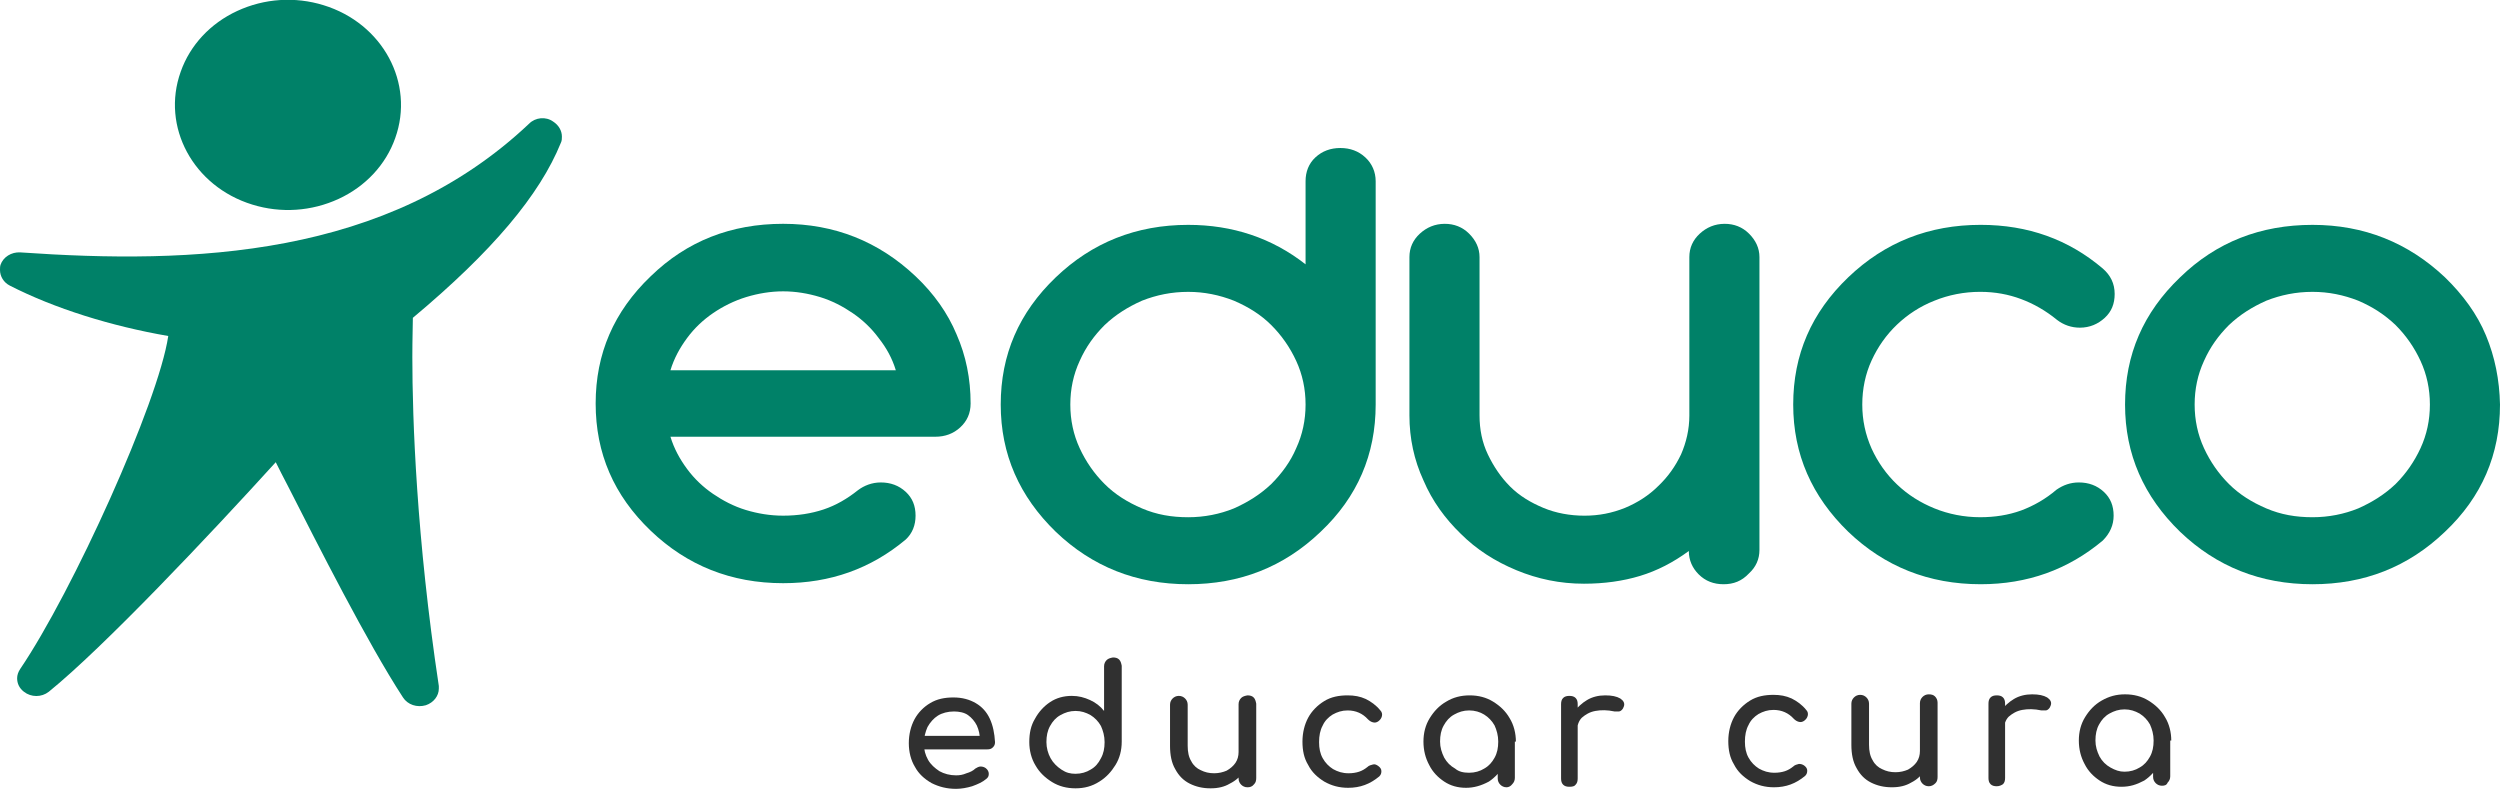 <?xml version="1.0" encoding="utf-8"?>
<!-- Generator: Adobe Illustrator 26.2.1, SVG Export Plug-In . SVG Version: 6.00 Build 0)  -->
<svg version="1.1" id="Capa_1" xmlns="http://www.w3.org/2000/svg" xmlns:xlink="http://www.w3.org/1999/xlink" x="0px" y="0px"
	 viewBox="0 0 481.4 151.9" style="enable-background:new 0 0 481.4 151.9;" xml:space="preserve">
<style type="text/css">
	.st0{fill:#303030;}
	.st1{fill:#008168;}
</style>
<g>
	<path class="st0" d="M184.1,151.9c-1.8,0-3.3-0.4-4.7-1.1c-1.4-0.8-2.5-1.8-3.2-3.1c-0.8-1.3-1.2-2.9-1.2-4.6
		c0-1.7,0.4-3.3,1.1-4.6s1.8-2.4,3-3.1c1.3-0.8,2.8-1.1,4.5-1.1s3.1,0.4,4.3,1.1c1.2,0.7,2.1,1.7,2.7,3s0.9,2.8,1,4.5
		c0,0.4-0.1,0.7-0.4,1s-0.6,0.4-1.1,0.4h-12.9v-2.6H190l-1.3,0.9c0-1.1-0.2-2-0.6-2.9c-0.4-0.8-1-1.5-1.7-2s-1.7-0.7-2.7-0.7
		c-1.2,0-2.3,0.3-3.1,0.8s-1.5,1.3-2,2.2c-0.4,0.9-0.7,2-0.7,3.2s0.3,2.2,0.8,3.1s1.3,1.6,2.2,2.2c0.9,0.5,2,0.8,3.2,0.8
		c0.7,0,1.3-0.1,2-0.4c0.7-0.2,1.3-0.5,1.7-0.9c0.3-0.2,0.7-0.4,1-0.4c0.4,0,0.7,0.1,1,0.3c0.4,0.3,0.6,0.7,0.6,1.1
		c0,0.4-0.1,0.7-0.5,1c-0.7,0.6-1.6,1-2.7,1.4C186.2,151.7,185.1,151.9,184.1,151.9z"/>
	<path class="st0" d="M207.1,151.8c-1.7,0-3.2-0.4-4.5-1.2s-2.4-1.8-3.2-3.2c-0.8-1.3-1.2-2.9-1.2-4.5c0-1.7,0.3-3.2,1.1-4.5
		c0.7-1.3,1.7-2.4,2.9-3.2s2.6-1.2,4.2-1.2c1.3,0,2.4,0.3,3.5,0.8s2,1.2,2.7,2.1v-8.6c0-0.5,0.2-0.9,0.5-1.2
		c0.3-0.3,0.7-0.4,1.2-0.5c0.5,0,0.9,0.1,1.2,0.4s0.4,0.7,0.5,1.2v14.6c0,1.7-0.4,3.2-1.2,4.5s-1.8,2.4-3.1,3.2
		C210.3,151.4,208.8,151.8,207.1,151.8z M207.1,149c1.1,0,2.1-0.3,2.9-0.8c0.9-0.5,1.5-1.2,2-2.2c0.5-0.9,0.7-1.9,0.7-3.1
		c0-1.2-0.3-2.2-0.7-3.1c-0.5-0.9-1.2-1.6-2-2.1c-0.9-0.5-1.8-0.8-2.9-0.8c-1.1,0-2,0.3-2.9,0.8s-1.5,1.2-2,2.1
		c-0.5,0.9-0.7,1.9-0.7,3.1c0,1.1,0.3,2.2,0.8,3.1c0.5,0.9,1.2,1.6,2.1,2.2S206.1,149,207.1,149z"/>
	<path class="st0" d="M233.1,151.8c-1.5,0-2.8-0.3-4-0.9c-1.2-0.6-2.1-1.5-2.8-2.8c-0.7-1.2-1-2.7-1-4.5v-7.9c0-0.5,0.2-0.9,0.5-1.2
		s0.7-0.5,1.2-0.5s0.9,0.2,1.2,0.5s0.5,0.7,0.5,1.2v7.9c0,1.2,0.2,2.2,0.7,3c0.4,0.8,1.1,1.4,1.8,1.7c0.8,0.4,1.6,0.6,2.6,0.6
		c0.9,0,1.7-0.2,2.4-0.5c0.7-0.4,1.3-0.9,1.7-1.5s0.6-1.3,0.6-2.1h2c0,1.3-0.3,2.5-1,3.6c-0.6,1.1-1.5,1.9-2.7,2.5
		C235.8,151.5,234.6,151.8,233.1,151.8z M240.2,151.6c-0.5,0-0.9-0.2-1.2-0.5s-0.5-0.7-0.5-1.2v-14.3c0-0.5,0.2-0.9,0.5-1.2
		s0.7-0.4,1.2-0.5c0.5,0,0.9,0.1,1.2,0.4c0.3,0.3,0.4,0.7,0.5,1.2v14.3c0,0.5-0.1,0.9-0.4,1.2C241.1,151.5,240.7,151.6,240.2,151.6z
		"/>
	<path class="st0" d="M259.6,151.7c-1.7,0-3.2-0.4-4.6-1.2c-1.3-0.8-2.4-1.8-3.1-3.2c-0.8-1.3-1.1-2.8-1.1-4.5s0.4-3.3,1.1-4.6
		c0.7-1.3,1.8-2.4,3.1-3.2s2.8-1.1,4.5-1.1c1.3,0,2.4,0.2,3.5,0.7c1,0.5,2,1.2,2.8,2.2c0.3,0.3,0.4,0.7,0.3,1.1
		c-0.1,0.4-0.3,0.7-0.7,1c-0.3,0.2-0.6,0.3-1,0.2s-0.7-0.3-1-0.6c-1-1.1-2.3-1.7-3.9-1.7c-1.1,0-2,0.3-2.9,0.8
		c-0.8,0.5-1.5,1.2-1.9,2.1c-0.5,0.9-0.7,2-0.7,3.2s0.2,2.2,0.7,3.1c0.5,0.9,1.2,1.6,2,2.1c0.9,0.5,1.8,0.8,3,0.8
		c0.7,0,1.4-0.1,2-0.3s1.1-0.5,1.6-0.9c0.3-0.3,0.7-0.4,1.1-0.5s0.7,0.1,1,0.3c0.4,0.3,0.6,0.6,0.6,1s-0.1,0.7-0.4,1
		C263.8,151,261.9,151.7,259.6,151.7z"/>
	<path class="st0" d="M282.3,151.7c-1.6,0-3-0.4-4.2-1.2s-2.2-1.8-2.9-3.2c-0.7-1.3-1.1-2.8-1.1-4.5s0.4-3.2,1.2-4.5
		s1.8-2.4,3.2-3.2c1.3-0.8,2.8-1.2,4.5-1.2s3.2,0.4,4.5,1.2s2.4,1.8,3.2,3.2c0.8,1.3,1.2,2.9,1.2,4.5h-1.2c0,1.7-0.4,3.2-1.1,4.5
		c-0.7,1.3-1.7,2.4-2.9,3.2C285.2,151.3,283.8,151.7,282.3,151.7z M282.9,148.8c1.1,0,2.1-0.3,2.9-0.8c0.9-0.5,1.5-1.2,2-2.1
		c0.5-0.9,0.7-1.9,0.7-3.1c0-1.2-0.3-2.2-0.7-3.1c-0.5-0.9-1.2-1.6-2-2.1s-1.8-0.8-2.9-0.8c-1.1,0-2,0.3-2.9,0.8s-1.5,1.2-2,2.1
		c-0.5,0.9-0.7,1.9-0.7,3.1c0,1.1,0.3,2.1,0.8,3.1c0.5,0.9,1.2,1.6,2.1,2.1C280.9,148.6,281.8,148.8,282.9,148.8z M290.1,151.6
		c-0.5,0-0.9-0.2-1.2-0.5s-0.5-0.7-0.5-1.2V145l0.6-3.4l2.7,1.1v7.1c0,0.5-0.2,0.9-0.5,1.2C290.9,151.4,290.5,151.6,290.1,151.6z"/>
	<path class="st0" d="M302.2,151.5c-0.5,0-0.9-0.1-1.2-0.4c-0.3-0.3-0.4-0.7-0.4-1.2v-14.3c0-0.5,0.1-0.9,0.4-1.2
		c0.3-0.3,0.7-0.4,1.2-0.4s0.9,0.1,1.2,0.4c0.3,0.3,0.4,0.7,0.4,1.2v14.3c0,0.5-0.1,0.9-0.4,1.2
		C303.2,151.4,302.8,151.5,302.2,151.5z M302.2,140.6c0-1.3,0.3-2.4,0.9-3.4c0.6-1,1.5-1.8,2.5-2.4s2.2-0.9,3.5-0.9s2.2,0.2,2.9,0.6
		c0.6,0.4,0.9,0.9,0.7,1.5c-0.1,0.3-0.2,0.5-0.4,0.7s-0.4,0.3-0.6,0.3c-0.2,0-0.5,0-0.8,0c-1.4-0.3-2.6-0.3-3.7-0.1
		c-1.1,0.2-1.9,0.7-2.6,1.3c-0.6,0.6-0.9,1.5-0.9,2.4L302.2,140.6z"/>
	<path class="st0" d="M341.6,151.6c-1.7,0-3.2-0.4-4.6-1.2c-1.3-0.8-2.4-1.8-3.1-3.2c-0.8-1.3-1.1-2.8-1.1-4.5s0.4-3.3,1.1-4.6
		s1.8-2.4,3.1-3.2s2.8-1.1,4.5-1.1c1.3,0,2.4,0.2,3.5,0.7c1,0.5,2,1.2,2.8,2.2c0.3,0.3,0.4,0.7,0.3,1.1c-0.1,0.4-0.3,0.7-0.7,1
		c-0.3,0.2-0.6,0.3-1,0.2s-0.7-0.3-1-0.6c-1-1.1-2.3-1.7-3.9-1.7c-1.1,0-2,0.3-2.9,0.8c-0.8,0.5-1.5,1.2-1.9,2.1
		c-0.5,0.9-0.7,2-0.7,3.2s0.2,2.2,0.7,3.1c0.5,0.9,1.2,1.6,2,2.1c0.9,0.5,1.8,0.8,3,0.8c0.7,0,1.4-0.1,2-0.3s1.1-0.5,1.6-0.9
		c0.3-0.3,0.7-0.4,1.1-0.5c0.4,0,0.7,0.1,1,0.3c0.4,0.3,0.6,0.6,0.6,1s-0.1,0.7-0.4,1C345.8,150.9,343.9,151.6,341.6,151.6z"/>
	<path class="st0" d="M364.3,151.6c-1.5,0-2.8-0.3-4-0.9c-1.2-0.6-2.1-1.5-2.8-2.8c-0.7-1.2-1-2.7-1-4.5v-7.9c0-0.5,0.2-0.9,0.5-1.2
		s0.7-0.5,1.2-0.5s0.9,0.2,1.2,0.5s0.5,0.7,0.5,1.2v7.9c0,1.2,0.2,2.2,0.7,3c0.4,0.8,1.1,1.4,1.8,1.7c0.8,0.4,1.6,0.6,2.6,0.6
		c0.9,0,1.7-0.2,2.4-0.5c0.7-0.4,1.3-0.9,1.7-1.5s0.6-1.3,0.6-2.1h2c0,1.3-0.3,2.5-1,3.6s-1.5,1.9-2.7,2.5
		C367,151.3,365.8,151.6,364.3,151.6z M371.4,151.4c-0.5,0-0.9-0.2-1.2-0.5s-0.5-0.7-0.5-1.2v-14.3c0-0.5,0.2-0.9,0.5-1.2
		s0.7-0.5,1.2-0.5s0.9,0.1,1.2,0.4c0.3,0.3,0.5,0.7,0.5,1.2v14.3c0,0.5-0.1,0.9-0.4,1.2C372.3,151.2,371.9,151.4,371.4,151.4z"/>
	<path class="st0" d="M384.5,151.4c-0.5,0-0.9-0.1-1.2-0.4c-0.3-0.3-0.4-0.7-0.4-1.2v-14.3c0-0.5,0.1-0.9,0.4-1.2
		c0.3-0.3,0.7-0.4,1.2-0.4s0.9,0.1,1.2,0.4c0.3,0.3,0.4,0.7,0.4,1.2v14.3c0,0.5-0.1,0.9-0.4,1.2C385.4,151.2,385,151.4,384.5,151.4z
		 M384.4,140.4c0-1.3,0.3-2.4,0.9-3.4c0.6-1,1.5-1.8,2.5-2.4s2.2-0.9,3.5-0.9s2.2,0.2,2.9,0.6c0.6,0.4,0.9,0.9,0.7,1.5
		c-0.1,0.3-0.2,0.5-0.4,0.7s-0.4,0.3-0.6,0.3c-0.2,0-0.5,0-0.8,0c-1.4-0.3-2.6-0.3-3.7-0.1c-1.1,0.2-1.9,0.7-2.6,1.3
		c-0.6,0.6-0.9,1.5-0.9,2.4L384.4,140.4z"/>
	<path class="st0" d="M408.5,151.5c-1.6,0-3-0.4-4.2-1.2s-2.2-1.8-2.9-3.2c-0.7-1.3-1.1-2.8-1.1-4.5s0.4-3.2,1.2-4.5
		s1.8-2.4,3.2-3.2s2.8-1.2,4.5-1.2s3.2,0.4,4.5,1.2s2.4,1.8,3.2,3.2c0.8,1.3,1.2,2.9,1.2,4.5h-1.2c0,1.7-0.4,3.2-1.1,4.5
		c-0.7,1.3-1.7,2.4-2.9,3.2C411.4,151.1,410.1,151.5,408.5,151.5z M409.1,148.6c1.1,0,2.1-0.3,2.9-0.8c0.9-0.5,1.5-1.2,2-2.1
		c0.5-0.9,0.7-1.9,0.7-3.1c0-1.2-0.3-2.2-0.7-3.1c-0.5-0.9-1.2-1.6-2-2.1c-0.9-0.5-1.8-0.8-2.9-0.8c-1.1,0-2,0.3-2.9,0.8
		s-1.5,1.2-2,2.1c-0.5,0.9-0.7,1.9-0.7,3.1c0,1.1,0.3,2.1,0.8,3.1c0.5,0.9,1.2,1.6,2.1,2.1S408.1,148.6,409.1,148.6z M416.3,151.3
		c-0.5,0-0.9-0.2-1.2-0.5s-0.5-0.7-0.5-1.2v-4.9l0.6-3.4l2.7,1.1v7.1c0,0.5-0.2,0.9-0.5,1.2C417.2,151.2,416.8,151.3,416.3,151.3z"
		/>
</g>
<g>
	<g>
		<path class="st1" d="M172.5,71.3c-0.7-2.3-1.8-4.3-3.3-6.2c-1.4-1.9-3.1-3.5-5-4.8s-4-2.4-6.3-3.1s-4.7-1.1-7.1-1.1
			s-4.8,0.4-7.1,1.1c-2.3,0.7-4.5,1.8-6.4,3.1c-1.9,1.3-3.6,2.9-5,4.8c-1.4,1.9-2.5,3.9-3.2,6.2H172.5z M169.6,92.9
			c1.9,0,3.5,0.6,4.8,1.8c1.3,1.2,1.9,2.7,1.9,4.6c0,1.8-0.6,3.4-1.9,4.6c-6.7,5.6-14.5,8.4-23.6,8.4c-10,0-18.5-3.4-25.5-10.1
			c-7.1-6.8-10.6-14.9-10.6-24.5s3.5-17.7,10.6-24.5c7-6.8,15.5-10.1,25.5-10.1c9.9,0,18.4,3.4,25.5,10.1c3.5,3.3,6.2,7.1,7.9,11.2
			c1.8,4.1,2.7,8.5,2.7,13.3c0,1.9-0.7,3.4-2,4.6s-2.9,1.8-4.8,1.8h-51c0.7,2.3,1.8,4.3,3.2,6.2c1.4,1.9,3.1,3.5,5,4.8
			s4,2.4,6.3,3.1s4.7,1.1,7.2,1.1c2.8,0,5.4-0.4,7.8-1.2c2.4-0.8,4.6-2.1,6.6-3.7C166.4,93.5,167.9,92.9,169.6,92.9"/>
		<path class="st1" d="M331.9,112.5c-1.9,0-3.5-0.6-4.8-1.9c-1.2-1.2-1.9-2.7-1.9-4.5c-3,2.2-6.1,3.8-9.4,4.8
			c-3.3,1-6.9,1.5-10.8,1.5c-4.6,0-8.9-0.9-13-2.6s-7.7-4-10.7-7c-3-2.9-5.5-6.3-7.2-10.3c-1.8-3.9-2.7-8.1-2.7-12.5V49.5
			c0-1.8,0.7-3.3,2-4.5s2.9-1.9,4.8-1.9c1.8,0,3.4,0.6,4.7,1.9s2,2.8,2,4.5V80c0,2.7,0.5,5.2,1.6,7.5s2.5,4.4,4.3,6.2
			c1.8,1.8,4,3.1,6.4,4.1s5.1,1.5,7.9,1.5c2.8,0,5.3-0.5,7.8-1.5c2.4-1,4.6-2.4,6.4-4.2c1.9-1.8,3.3-3.8,4.4-6.1
			c1-2.3,1.6-4.8,1.6-7.5V49.5c0-1.8,0.7-3.3,2-4.5s2.9-1.9,4.8-1.9c1.8,0,3.4,0.6,4.7,1.9s2,2.8,2,4.5v56.4c0,1.8-0.7,3.3-2,4.5
			C335.4,111.9,333.8,112.5,331.9,112.5"/>
		<path class="st1" d="M400.3,92.9c1.9,0,3.5,0.6,4.8,1.8c1.3,1.2,1.9,2.7,1.9,4.6c0,1.8-0.7,3.4-2.1,4.8
			c-6.7,5.6-14.5,8.4-23.5,8.4c-10,0-18.5-3.4-25.5-10.1c-7-6.8-10.6-14.9-10.6-24.5s3.5-17.7,10.6-24.5s15.6-10.1,25.5-10.1
			c9.1,0,16.9,2.8,23.5,8.4c1.5,1.3,2.3,2.9,2.3,4.9c0,1.9-0.6,3.4-1.9,4.6c-1.3,1.2-2.9,1.9-4.8,1.9c-1.6,0-3.1-0.5-4.4-1.5
			c-2.2-1.8-4.5-3.1-6.9-4s-5-1.4-7.9-1.4c-3.1,0-6.1,0.6-8.8,1.7c-2.8,1.1-5.2,2.7-7.2,4.6c-2.1,2-3.7,4.3-4.9,6.9
			s-1.8,5.5-1.8,8.5s0.6,5.8,1.8,8.5c1.2,2.6,2.8,4.9,4.9,6.9c2.1,2,4.5,3.5,7.2,4.6s5.7,1.7,8.8,1.7c2.8,0,5.4-0.4,7.9-1.3
			c2.4-0.9,4.7-2.2,6.8-4C397.3,93.4,398.7,92.9,400.3,92.9"/>
		<path class="st1" d="M445.3,56.2c-3.2,0-6.1,0.6-8.9,1.7c-2.7,1.2-5.1,2.7-7.2,4.7c-2,2-3.6,4.2-4.8,6.9c-1.2,2.6-1.8,5.4-1.8,8.4
			s0.6,5.8,1.8,8.4s2.8,4.9,4.8,6.9s4.4,3.5,7.2,4.7s5.7,1.7,8.9,1.7c3.1,0,6.1-0.6,8.8-1.7c2.7-1.2,5.1-2.7,7.2-4.7
			c2-2,3.6-4.3,4.8-6.9s1.8-5.4,1.8-8.4s-0.6-5.8-1.8-8.4s-2.8-4.9-4.8-6.9c-2.1-2-4.4-3.5-7.2-4.7
			C451.3,56.8,448.4,56.2,445.3,56.2 M481.4,77.9c0,9.6-3.5,17.8-10.6,24.5c-7.1,6.8-15.6,10.1-25.5,10.1c-10,0-18.5-3.4-25.5-10.1
			c-7-6.8-10.6-14.9-10.6-24.5s3.5-17.7,10.6-24.5c7-6.8,15.5-10.1,25.5-10.1c9.9,0,18.4,3.4,25.5,10.1c3.5,3.4,6.2,7.1,7.9,11.2
			C480.4,68.7,481.3,73.1,481.4,77.9"/>
		<path class="st1" d="M251.4,77.9c0-3-0.6-5.8-1.8-8.4s-2.8-4.9-4.8-6.9c-2-2-4.4-3.5-7.2-4.7c-2.8-1.1-5.7-1.7-8.8-1.7
			c-3.2,0-6.1,0.6-8.9,1.7c-2.7,1.2-5.1,2.7-7.2,4.7c-2,2-3.6,4.2-4.8,6.9c-1.2,2.6-1.8,5.4-1.8,8.4s0.6,5.8,1.8,8.4
			s2.8,4.9,4.8,6.9s4.4,3.5,7.2,4.7s5.7,1.7,8.9,1.7c3.1,0,6.1-0.6,8.8-1.7c2.7-1.2,5.1-2.7,7.2-4.7c2-2,3.7-4.3,4.8-6.9
			C250.8,83.7,251.4,80.9,251.4,77.9 M228.8,43.3c8.5,0,16.1,2.5,22.6,7.6v-16c0-1.8,0.6-3.4,1.9-4.6c1.3-1.2,2.9-1.8,4.8-1.8
			c1.9,0,3.5,0.6,4.8,1.8c1.3,1.2,2,2.8,2,4.6v43c0,9.6-3.5,17.8-10.6,24.5c-7.1,6.8-15.6,10.1-25.5,10.1c-10,0-18.5-3.4-25.5-10.1
			c-7-6.8-10.6-14.9-10.6-24.5s3.5-17.7,10.6-24.5C210.3,46.7,218.8,43.3,228.8,43.3"/>
	</g>
</g>
<g>
	<path class="st1" d="M101.9,23.8C74.5,49.7,37,50.9,3.9,48.6c-1.7-0.1-3.3,0.9-3.8,2.4C0,51.3,0,51.7,0,52c0,1.2,0.7,2.4,1.9,3
		c8.6,4.4,19.5,7.8,30.5,9.7C30.5,77.5,14,113.9,3.9,128.8c-0.4,0.6-0.6,1.2-0.6,1.8c0,1,0.4,1.9,1.3,2.6c1.4,1.1,3.4,1.1,4.8,0
		c10.5-8.5,30.9-30.1,43.7-44.2c0.7,1.4,1.5,3,2.4,4.7c5.7,11.2,15.2,30,22.1,40.6c0.9,1.4,2.7,2,4.4,1.5c1.5-0.5,2.5-1.8,2.5-3.2
		c0-0.2,0-0.3,0-0.5c-4.3-28.5-5.1-51.4-5.1-63.3c0-3.7,0.1-6.2,0.1-7.6c15.3-12.8,24.4-23.6,28.5-33.7c0.2-0.4,0.2-0.8,0.2-1.2
		c0-1.1-0.6-2.2-1.7-2.9C105.1,22.4,103.1,22.6,101.9,23.8"/>
	<path class="st1" d="M45.7,2.1c-5.2,2.4-9.1,6.6-10.9,11.7C31,24.4,37.2,35.9,48.6,39.4c5.5,1.7,11.4,1.3,16.6-1.1
		s9.1-6.6,10.9-11.7l0,0C79.9,16,73.7,4.5,62.3,1C56.8-0.7,50.9-0.3,45.7,2.1"/>
</g>
</svg>
